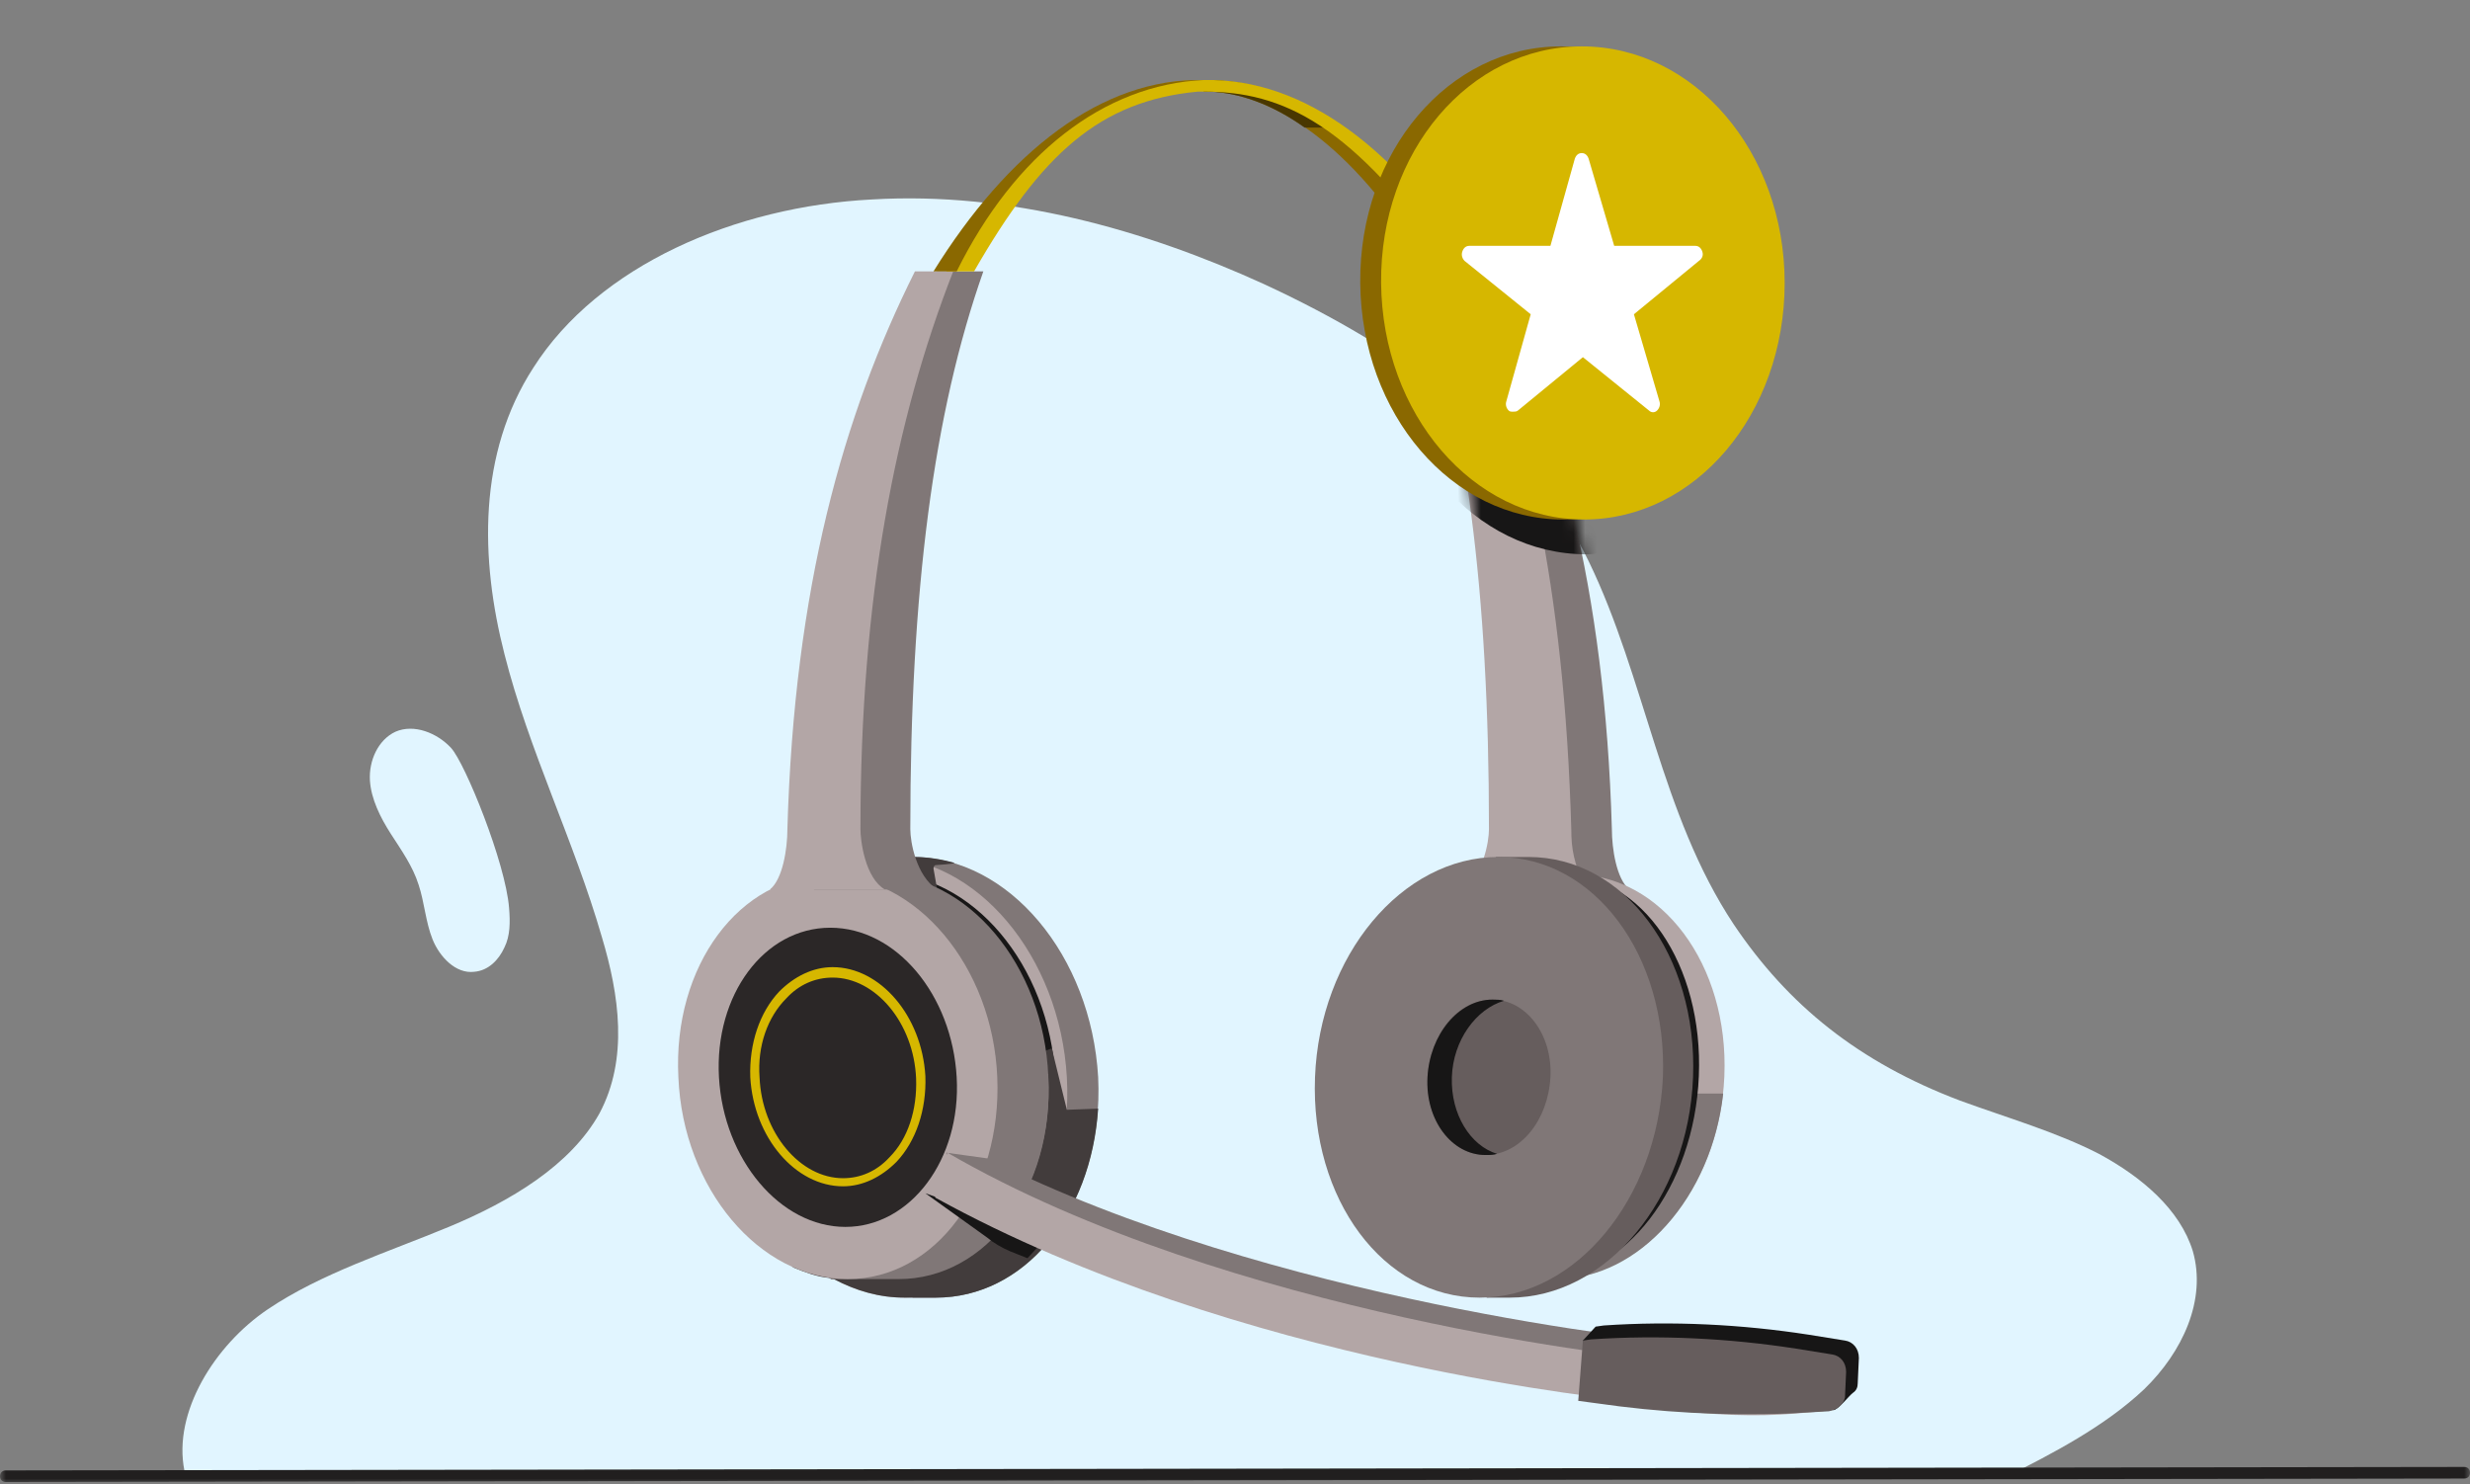 <?xml version="1.0" encoding="UTF-8"?>
<svg width="213px" height="128px" viewBox="0 0 213 128" version="1.1" xmlns="http://www.w3.org/2000/svg" xmlns:xlink="http://www.w3.org/1999/xlink">
    <rect x="0" y="0" width="213" height="128" fill="#808080" stroke="none"/>
    <title>illustration / mini / contacts / exclusive service navigator</title>
    <defs>
        <rect id="path-1" x="0" y="0" width="213" height="128"></rect>
        <path d="M4,0 L2.6,0 L0,0 C4.3,12.2 6.3,27.5 6.3,48.1 C6.3,49.2 5.8,52.1 4,53.3 L8.4,53.3 L14.6,53.3 L18.4,53.3 C17.2,52.4 16.8,49.8 16.8,48.1 C16.2,27.4 12.1,12.4 5.9,0" id="path-3"></path>
    </defs>
    <g id="illustration-/-mini-/-contacts-/-exclusive-service-navigator" stroke="none" stroke-width="1" fill="none" fill-rule="evenodd">
        <mask id="mask-2" fill="white">
            <use xlink:href="#path-1"></use>
        </mask>
        <g id="Mask"></g>
        <g id="Group-80" mask="url(#mask-2)">
            <g transform="translate(0, 4)">
                <g id="Group-69" transform="translate(0, 2.895)">
                    <path d="M172.7,120.605 C177.1,118.405 181.5,116.105 184.9,112.905 C188.2,109.705 190.3,105.205 189.1,101.005 C188,97.405 184.7,94.605 181,92.605 C177.3,90.705 173.1,89.505 169,88.005 C160.3,84.705 154.2,79.805 149.5,72.805 C143.2,63.305 141.9,51.605 137,41.505 C131.9,30.905 120.9,23.105 109,17.605 C98.7,12.905 87,9.605 75.2,10.305 C63.4,10.905 51.6,16.005 46,24.805 C41.2,32.205 41.4,41.305 43.5,49.505 C45.6,57.805 49.5,65.605 51.9,73.905 C53.4,78.905 54.2,84.405 51.7,89.105 C49.2,93.605 44,96.705 38.7,98.905 C33.4,101.105 27.7,102.905 23.1,106.005 C18.5,109.105 14.9,114.905 15.9,119.905" id="Fill-1" fill="#E1F5FF"></path>
                    <path d="M212.5,120.605 L0.5,120.905 C0.2,120.905 0,120.705 0,120.405 C0,120.105 0.2,119.905 0.5,119.905 L212.5,119.605 C212.8,119.605 213,119.805 213,120.105 C213,120.405 212.8,120.605 212.5,120.605" id="Fill-3" fill="#211F1F"></path>
                    <path d="M43.9,71.405 C44,72.605 44,73.805 43.5,74.805 C43,75.905 42.1,76.805 40.9,76.905 C39.3,77.105 37.9,75.605 37.3,74.105 C36.7,72.605 36.6,70.905 36.1,69.405 C35.6,67.805 34.6,66.405 33.7,65.005 C32.8,63.605 32,62.005 31.9,60.405 C31.8,58.705 32.6,56.905 34.1,56.205 C35.7,55.505 37.7,56.305 38.9,57.605 C40.1,58.905 43.6,67.505 43.9,71.405" id="Fill-5" fill="#E1F5FF"></path>
                    <path d="M132.8,64.605 C132.8,44.605 129.8,29.305 124.8,16.505 L128.1,16.505 C134.3,28.905 138.4,43.805 139,64.605 C139,66.305 139.4,68.905 140.5,69.805 L130.6,69.805 C132.3,68.805 132.8,65.605 132.8,64.605" id="Fill-7" fill="#807777"></path>
                    <path d="M135.5,64.605 C135.5,66.305 135.7,67.405 136.7,69.805 L126.1,69.805 C127.9,68.605 128.4,65.705 128.4,64.605 C128.4,44.005 126.4,28.705 122.1,16.505 L126.1,16.505 C131.6,28.905 134.9,43.805 135.5,64.605" id="Fill-9" fill="#B3A6A6"></path>
                    <path d="M75.9,67.005 L78.7,67.005 C87,67.005 94.1,75.505 94.7,86.005 C95.2,96.505 88.9,105.005 80.7,105.005 L78.7,105.005 L75.9,67.005 Z" id="Fill-11" fill="#807777"></path>
                    <path d="M62,86.005 C61.5,75.505 67.8,67.005 76,67.005 C84.2,67.005 91.4,75.505 92,86.005 C92.6,96.505 86.2,105.005 78,105.005 C69.8,105.005 62.6,96.505 62,86.005" id="Fill-13" fill="#B3A6A6"></path>
                    <path d="M63.1,86.005 C62.6,76.305 68.4,68.405 76.1,68.405 C83.8,68.405 90.5,76.305 91,86.005 C91.5,95.705 85.7,103.605 78,103.605 C70.3,103.605 63.6,95.705 63.1,86.005" id="Fill-15" fill="#171616"></path>
                    <path d="M82.3,67.505 C81.2,67.205 80,67.005 78.8,67.005 L76,67.005 L75.7,67.005 L75.7,69.105 L80.8,69.705 L80.5,68.005 C80.5,67.805 80.6,67.705 80.7,67.705 C80.7,67.705 82.4,67.605 82.3,67.505" id="Fill-17" fill="#423C3C"></path>
                    <path d="M92,88.805 L90.7,83.505 L63.3,93.905 L68.4,102.405 C69.4,102.805 70.4,103.205 71.5,103.305 C71.6,103.305 71.6,103.405 71.7,103.405 L71.9,103.405 C73.8,104.405 75.8,105.005 78,105.005 L78.7,105.005 L80.7,105.005 C88.3,105.005 94.1,97.905 94.7,88.705 L92,88.805 Z" id="Fill-19" fill="#423C3C"></path>
                    <path d="M62.9,86.005 C62.5,78.405 69.5,68.605 69.5,68.605 C69.3,68.705 74.1,68.505 75.8,68.505 C83.4,68.505 90,76.305 90.4,85.905 C90.9,95.505 85.1,103.305 77.5,103.305 L71.7,103.305 C66.6,100.805 63.3,93.205 62.9,86.005" id="Fill-21" fill="#807777"></path>
                    <path d="M62.9,86.005 C63.3,93.205 66.6,100.805 71.7,103.405 L77.5,103.405 C85.1,103.405 90.9,95.605 90.4,86.005 L90.4,85.705 L62.9,85.705 L62.9,86.005 Z" id="Fill-23" fill="#807777"></path>
                    <path d="M58.5,86.005 C58,76.405 63.8,68.605 71.4,68.605 C79,68.605 85.6,76.405 86,86.005 C86.4,95.605 80.7,103.405 73.1,103.405 C65.5,103.405 58.9,95.605 58.5,86.005" id="Fill-25" fill="#B3A6A6"></path>
                    <path d="M62,86.005 C61.6,78.905 65.9,73.105 71.6,73.105 C77.3,73.105 82.1,78.905 82.5,86.005 C82.9,93.105 78.5,98.905 72.9,98.905 C67.3,98.905 62.4,93.105 62,86.005" id="Fill-27" fill="#2B2727"></path>
                    <path d="M65.5,86.005 C65.7,90.805 69,94.705 72.7,94.705 C74.2,94.705 75.6,94.105 76.7,92.905 C78.3,91.305 79.1,88.805 79,86.105 C78.8,81.305 75.5,77.405 71.8,77.405 C70.3,77.405 68.9,78.005 67.8,79.205 C66.2,80.805 65.3,83.305 65.5,86.005 M72.7,95.405 C68.6,95.405 65,91.205 64.7,86.005 C64.6,83.105 65.5,80.405 67.2,78.605 C68.5,77.305 70.1,76.505 71.8,76.505 C75.9,76.505 79.5,80.705 79.8,85.905 C79.9,88.805 79,91.505 77.3,93.305 C76,94.605 74.4,95.405 72.7,95.405" id="Fill-29" fill="#D6B700"></path>
                    <path d="M71.4,64.605 C71.4,66.305 71.2,67.405 70.2,69.805 L80.8,69.805 C79,68.605 78.5,65.705 78.5,64.605 C78.5,44.005 80.5,28.705 84.8,16.505 L80.8,16.505 C75.3,28.905 72,43.805 71.4,64.605" id="Fill-31" fill="#807777"></path>
                    <path d="M74.2,64.605 C74.2,44.605 77.2,29.305 82.2,16.505 L78.9,16.505 C72.7,28.905 68.5,43.805 67.9,64.605 C67.9,66.305 67.5,68.905 66.4,69.805 L76.3,69.805 C74.6,68.805 74.2,65.605 74.2,64.605" id="Fill-33" fill="#B3A6A6"></path>
                    <path d="M121.2,86.005 C121.5,78.405 129.4,68.605 129.4,68.605 C129.1,68.705 134,68.505 135.7,68.505 C143.3,68.505 149.1,76.305 148.7,85.905 C148.3,95.505 141.8,103.305 134.2,103.305 L128.4,103.305 C123.5,100.805 120.9,93.205 121.2,86.005" id="Fill-35" fill="#B3A6A6"></path>
                    <path d="M123.1,87.405 L122.7,96.105 C123.9,99.405 125.9,102.105 128.4,103.405 L134.2,103.405 C141.4,103.405 147.6,96.305 148.6,87.405 L123.1,87.405 Z" id="Fill-37" fill="#807777"></path>
                    <path d="M121.2,86.005 C121.5,78.405 128.8,68.605 128.8,68.605 C128.6,68.705 133.1,68.505 134.6,68.505 C141.6,68.505 146.9,76.305 146.5,85.905 C146.1,95.505 140.1,103.305 133.1,103.305 L127.8,103.305 C123.3,100.805 120.9,93.205 121.2,86.005" id="Fill-39" fill="#171616"></path>
                    <path d="M116.7,86.005 C117.1,76.405 123.6,68.605 131.2,68.605 C138.8,68.605 144.6,76.405 144.2,86.005 C143.8,95.605 137.3,103.405 129.7,103.405 C122.1,103.405 116.3,95.605 116.7,86.005" id="Fill-41" fill="#DBE684"></path>
                    <path d="M129,67.005 L131.8,67.005 C140.1,67.005 146.4,75.505 146,86.005 C145.6,96.505 138.5,105.005 130.2,105.005 L128.2,105.005 L129,67.005 Z" id="Fill-43" fill="#665D5D"></path>
                    <path d="M129.2,67.005 C137.5,67.005 143.8,75.505 143.4,86.005 C142.9,96.505 135.9,105.005 127.6,105.005 C119.3,105.005 113,96.505 113.4,86.005 C113.8,75.505 120.9,67.005 129.2,67.005 Z" id="Fill-45" fill="#807777"></path>
                    <path d="M123.1,86.005 C123.3,82.305 125.7,79.305 128.7,79.305 C131.6,79.305 133.9,82.305 133.7,86.005 C133.5,89.705 131.1,92.705 128.1,92.705 C125.2,92.705 123,89.705 123.1,86.005" id="Fill-47" fill="#665D5D"></path>
                    <path d="M125.2,86.005 C125.3,82.805 127.3,80.105 129.7,79.405 C129.4,79.305 129,79.305 128.7,79.305 C125.8,79.305 123.3,82.305 123.1,86.005 C122.9,89.705 125.2,92.705 128.1,92.705 C128.5,92.705 128.8,92.705 129.1,92.605 C126.8,91.905 125.1,89.205 125.2,86.005" id="Fill-49" fill="#171616"></path>
                    <path d="M103.8,0.005 C112.6,-0.095 119.7,6.205 126,16.505 L123.2,16.505 C117.4,6.405 110.3,1.205 104.3,1.005 L103.8,1.005 C103.8,1.005 103.8,0.005 103.8,0.005" id="Fill-51" fill="#8A6800"></path>
                    <path d="M103.8,0.005 L103.8,1.005 L104.3,1.005 C106.9,1.105 109.7,2.105 112.5,4.105 L115.4,4.105 C111.9,1.405 108.1,0.005 103.8,0.005" id="Fill-53" fill="#493700"></path>
                    <path d="M103.8,0.005 C95,-0.095 87.9,6.205 81.6,16.505 L84,16.505 C89.8,6.405 94.8,1.805 103.3,1.005 L103.8,1.005 C110.6,1.005 116.6,3.705 125.5,16.505 L127.1,16.505 C120.7,6.205 112.6,-0.195 103.8,0.005" id="Fill-55" fill="#D6B700"></path>
                    <path d="M103.8,0.005 C95,-0.195 86.9,6.205 80.5,16.505 L82.5,16.505 C87.5,6.405 95.2,0.405 103.8,0.005" id="Fill-57" fill="#8A6800"></path>
                    <path d="M79.8,96.005 L85.1,99.805 C85.7,100.305 86.4,100.705 87.1,101.005 L88.6,101.605 C88.6,101.605 90.4,99.705 90.3,99.605 C89.9,99.505 90.7,99.905 79.8,96.005" id="Fill-59" fill="#171616"></path>
                    <path d="M158.2,113.305 L156.2,112.605 C152.7,112.905 149.1,112.705 145.6,112.305 L143.4,112.005 C142.9,111.905 142.4,111.705 141.9,111.505 C141.9,111.505 108.2,108.405 82.1,94.005 C81.8,93.805 81.6,92.505 81.6,92.505 L85.2,93.005 C109.6,105.305 143.7,108.905 144.7,108.805 L145.1,108.805 C148.9,108.505 152.8,108.605 156.6,109.105 L158.6,109.405 C159.1,109.505 159.4,109.905 159.4,110.305 L159.3,111.705 C159.3,112.005 159.2,112.205 159,112.405 C159.1,112.305 158.4,113.205 158.2,113.305" id="Fill-61" fill="#807777"></path>
                    <path d="M157.1,114.805 L154.8,115.005 C151.3,115.305 147.7,115.105 144.2,114.705 L142,114.405 C141.5,114.305 141,114.105 140.5,113.905 C140.5,113.905 106.8,110.805 80.7,96.405 C80.3,96.205 81.7,92.505 81.7,92.505 C106,106.605 142.2,110.405 143.2,110.305 L143.6,110.305 C147.4,110.005 151.3,110.105 155.1,110.605 L157.1,110.905 C157.6,111.005 157.9,111.405 157.9,111.805 L157.9,114.105 C157.9,114.405 157.5,114.805 157.1,114.805" id="Fill-63" fill="#B3A6A6"></path>
                    <path d="M158.1,114.705 L155.2,113.805 C149.7,114.005 144.2,113.705 138.7,112.905 L137.2,112.705 L136.5,108.705 L137.6,107.505 L138.3,107.405 C144.2,107.005 150.2,107.305 156,108.205 L159.1,108.705 C159.8,108.805 160.3,109.405 160.3,110.205 L160.2,112.405 C160.2,112.705 160.1,113.005 159.8,113.205 C159.5,113.405 158.5,114.705 158.1,114.705" id="Fill-65" fill="#171616"></path>
                    <path d="M157.7,114.805 L154.1,115.005 C148.6,115.205 143.1,114.905 137.6,114.105 L136.1,113.905 L136.5,108.705 L137.2,108.605 C143.1,108.205 149.1,108.505 154.9,109.405 L158,109.905 C158.7,110.005 159.2,110.605 159.2,111.405 L159.1,113.605 C159,114.205 158.4,114.705 157.7,114.805" id="Fill-67" fill="#665D5D"></path>
                </g>
                <g id="Group-72" transform="translate(122.2, 18.4)">
                    <mask id="mask-4" fill="white">
                        <use xlink:href="#path-3"></use>
                    </mask>
                    <g id="Clip-71"></g>
                    <path d="M15.3,-15.3 C15,-15.3 14.7,-15.4 14.4,-15.4 C4.7,-15.4 -3.1,-6.3 -3,5 C-2.9,16.3 5,25.4 14.6,25.4 C14.9,25.4 15.2,25.4 15.5,25.3 C15.8,25.3 16.1,25.4 16.4,25.4 C26,25.4 33.8,16.3 33.8,5 C33.8,-6.3 25.9,-15.4 16.2,-15.4 C15.9,-15.4 15.6,-15.4 15.3,-15.3 Z" id="Fill-70" fill="#171616" mask="url(#mask-4)"></path>
                </g>
                <g id="Group-79" transform="translate(117.299, 0)">
                    <path d="M17.301,0 C27.001,0 34.801,9.1 34.801,20.4 C34.801,31.7 27.101,40.8 17.501,40.8 C7.901,40.8 0.101,31.7 0.001,20.4 C-0.099,9.1 7.601,0 17.301,0" id="Fill-73" fill="#8A6800"></path>
                    <path d="M19.101,0 C28.801,0 36.601,9.1 36.601,20.4 C36.601,31.7 28.901,40.8 19.301,40.8 C9.701,40.8 1.901,31.7 1.801,20.4 C1.701,9.1 9.401,0 19.101,0" id="Fill-75" fill="#D6B700"></path>
                    <path d="M29.501,17.7 C29.401,17.4 29.201,17.2 28.901,17.2 L21.901,17.2 L19.701,9.7 C19.601,9.4 19.401,9.2 19.101,9.2 C18.801,9.2 18.601,9.4 18.501,9.7 L16.401,17.2 L9.401,17.2 C9.101,17.2 8.901,17.4 8.801,17.7 C8.701,18 8.801,18.3 9.001,18.5 L14.701,23.1 L12.601,30.6 C12.501,30.9 12.601,31.2 12.801,31.4 C12.901,31.5 13.001,31.5 13.201,31.5 C13.301,31.5 13.501,31.5 13.601,31.4 L19.201,26.8 L24.901,31.4 C25.101,31.6 25.401,31.6 25.601,31.4 C25.801,31.2 25.901,30.9 25.801,30.6 L23.601,23.1 L29.201,18.5 C29.501,18.3 29.601,18 29.501,17.7" id="Fill-77" fill="#FFFFFF"></path>
                </g>
            </g>
        </g>
    </g>
</svg>